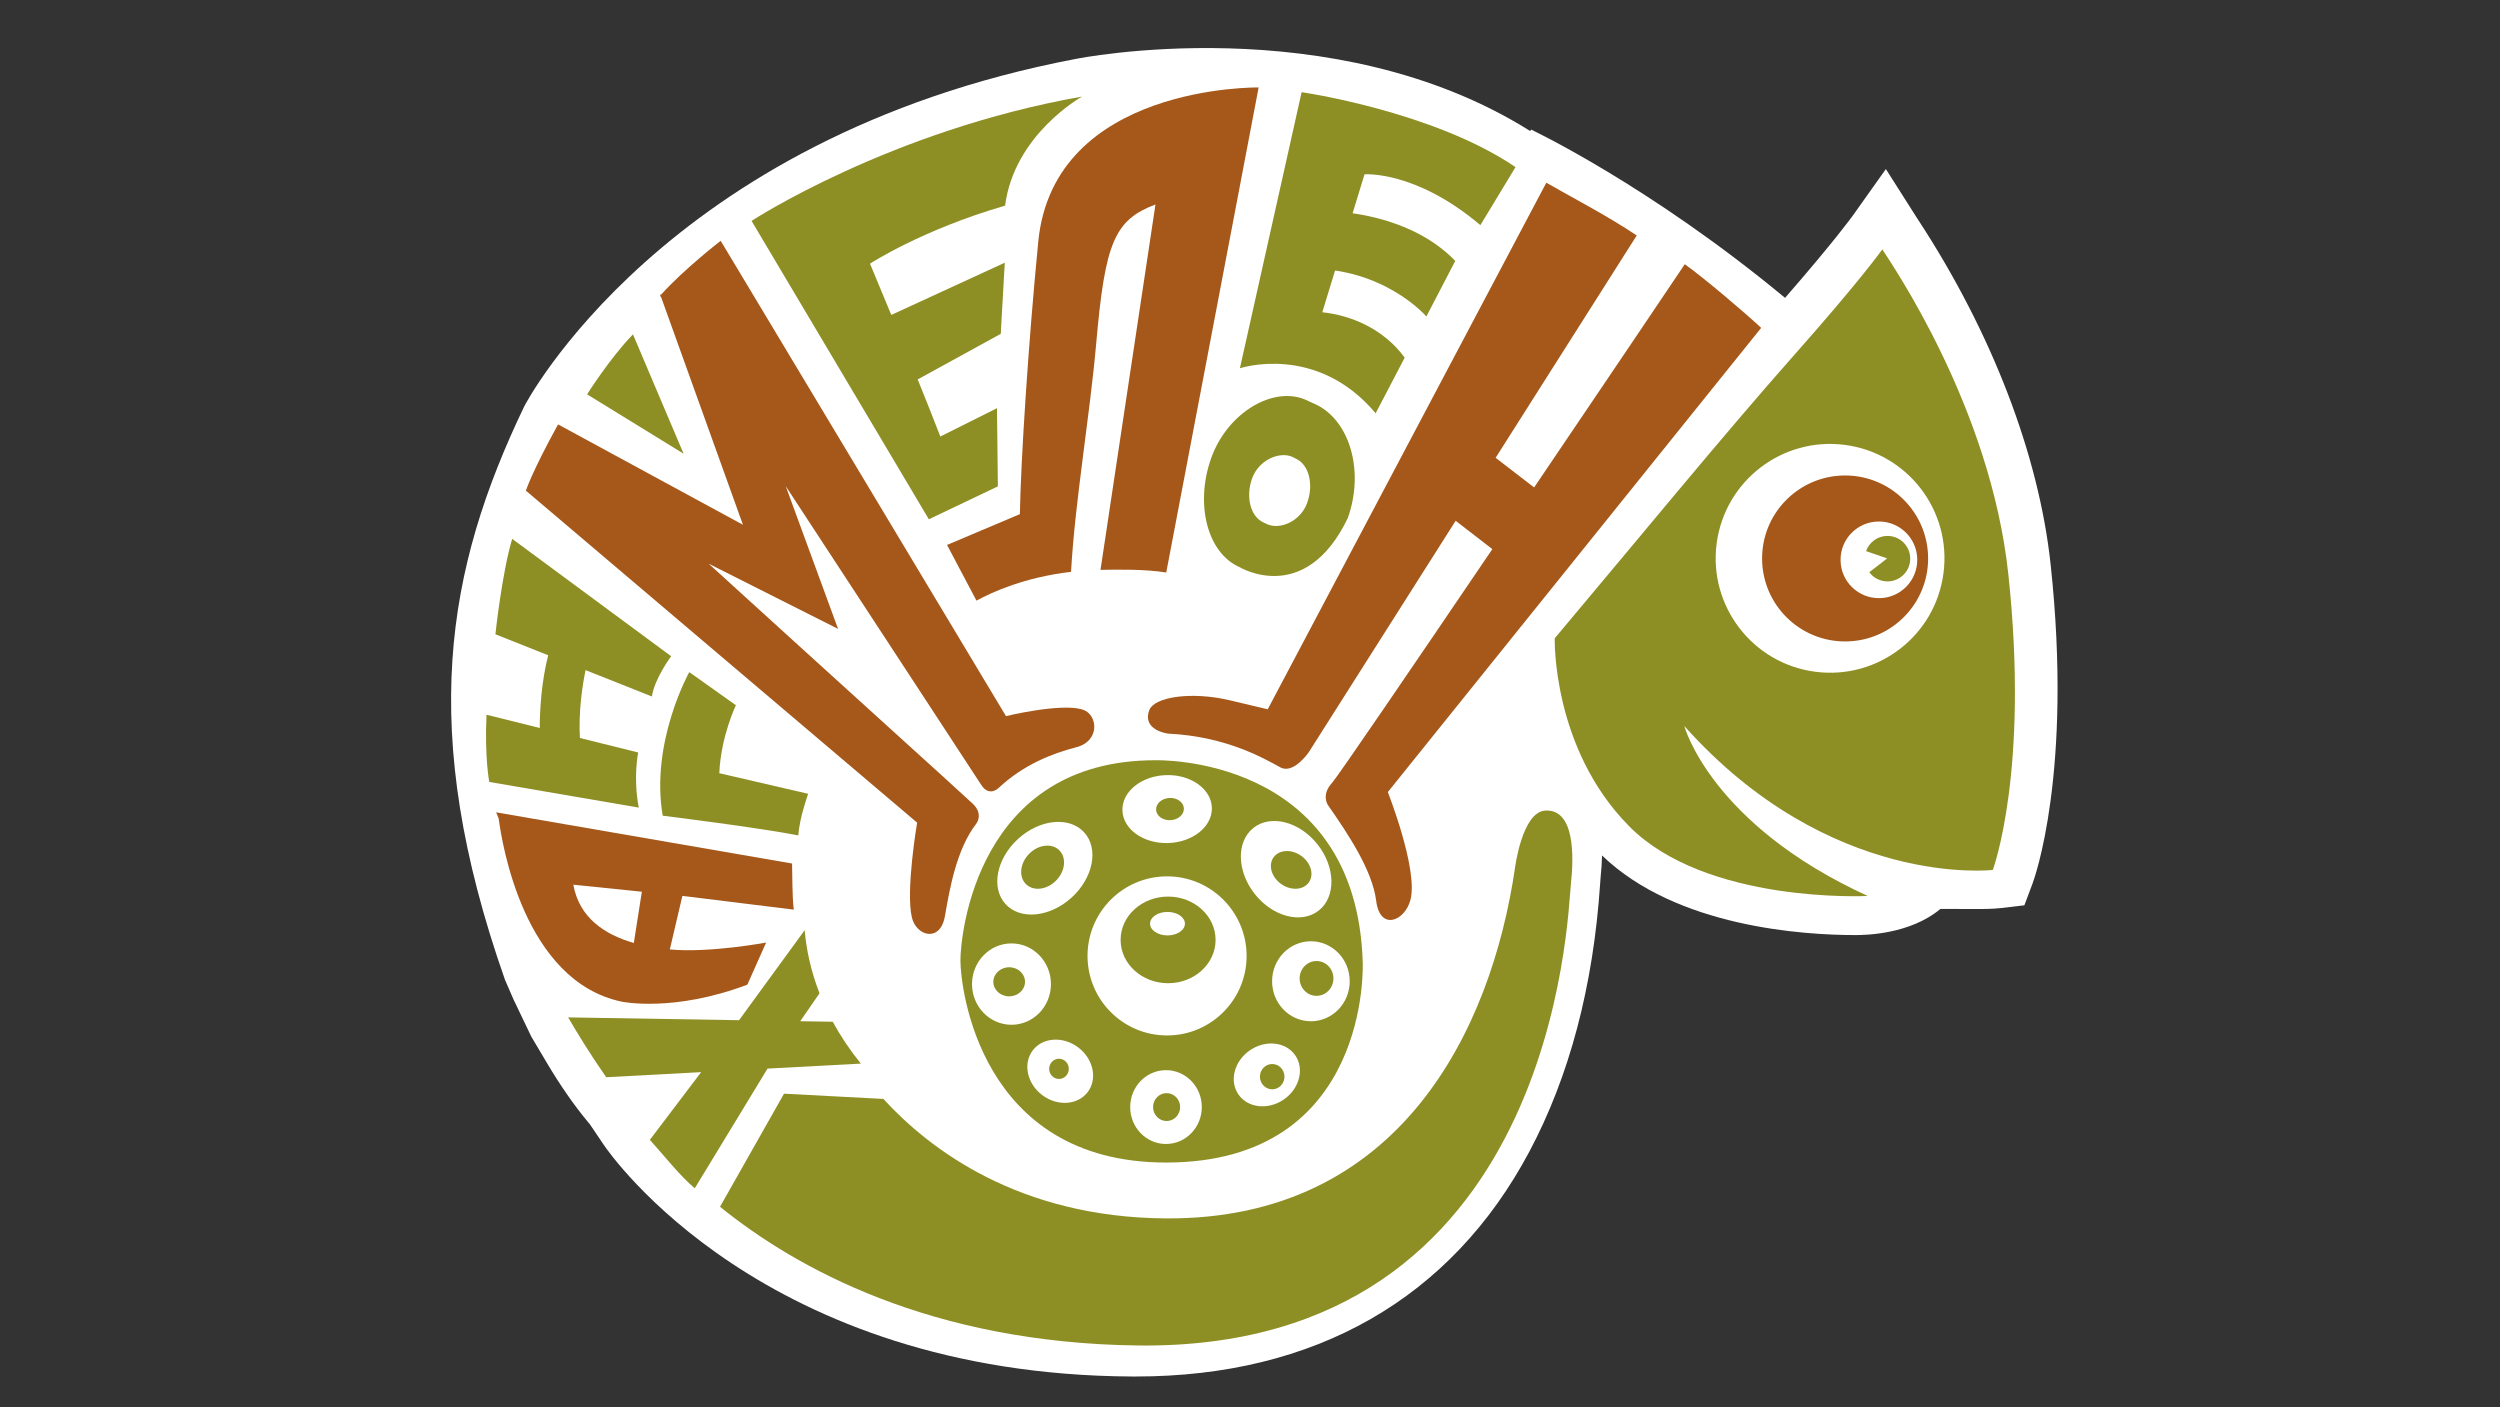 <?xml version="1.0" encoding="UTF-8"?> <!-- Generator: Adobe Illustrator 17.0.0, SVG Export Plug-In . SVG Version: 6.00 Build 0) --> <svg xmlns="http://www.w3.org/2000/svg" xmlns:xlink="http://www.w3.org/1999/xlink" id="Layer_1" x="0px" y="0px" width="620px" height="349px" viewBox="0 0 620 349" xml:space="preserve"><rect x="0" y="0" width="620" height="349" fill="#333333" stroke="none"/> <path fill="#FFFFFF" d="M508.552,139.945c-2.923-27.134-14.54-57.397-32.712-85.22c-0.227-0.346-0.404-0.615-0.523-0.8 l-7.622-11.998l-8.236,11.593c-0.047,0.069-4.368,6.104-16.764,20.351c-33.702-27.939-62.995-41.741-62.995-41.741l-0.196,0.373 C330.392,1.645,266.703,14.629,266.703,14.629c-102.368,19.52-136.667,86.103-136.667,86.103 c-19.394,40.402-26.589,80.258-4.8,142.258l2.116,4.871l4.407,9.212l3.96,6.672c3.212,5.41,6.557,10.229,9.943,14.32l0.645,0.781 l3.455,5.116c1.57,2.324,39.51,56.963,131.087,57.412h0.779h0.012c44.446,0,78.212-19.286,97.637-55.77 c9.946-18.681,15.852-41.032,17.557-66.434c0.044-0.647,0.072-1.126,0.102-1.418c0.206-1.971,0.332-3.836,0.373-5.598 c18.428,17.799,49.978,19.745,62.825,19.745c2.357,0,13.482-0.123,21.094-6.489c0,0,9.737,0.03,9.739,0.03 c3.089,0,4.96-0.203,5.304-0.245l5.777-0.684l2.042-5.447C504.5,217.965,514.109,191.553,508.552,139.945z"></path> <path fill="#A5581A" d="M268.368,175.93c-5.574-1.588-18.884,1.67-18.884,1.67L178.73,59.722c0,0-8.998,6.914-14.807,13.379 l-0.225-0.133l0.096,0.274c-0.031,0.037-0.066,0.074-0.096,0.109c0.084,0.126,0.183,0.267,0.288,0.417l20.264,56.375l-45.851-24.893 c-6.572,11.939-7.973,16.435-7.973,16.435l97.02,82.33c0,0-2.889,16.971-1.287,23.567c1.108,4.59,7.053,6.277,8.199-0.47 c1.161-6.729,2.884-16.521,7.721-22.793c0,0,1.904-2.315-0.749-4.918c-1.63-1.601-36.665-33.25-65.573-59.599l32.084,16.161 l-12.988-35.41c21.948,33.475,47.408,72.457,48.564,74.206c1.955,2.93,4.227,0.669,4.227,0.669 c6.125-5.756,13.21-8.55,19.272-10.113C272.976,183.756,272.269,177.037,268.368,175.93z"></path> <path fill="#A5581A" d="M436.772,81.308c-4.309-4.002-13.935-12.181-18.946-15.785c-4.554,6.793-20.392,30.281-37.366,55.362 l-9.549-7.347l34.993-55.135c-6.744-4.607-17.713-10.343-22.419-13.093l-69.092,130.593c0,0,0,0-9.435-2.236 c-9.424-2.228-18.711-0.872-19.937,2.458c-1.853,5.02,4.662,5.815,4.662,5.815c14.987,0.689,24.62,6.665,27.882,8.384 c3.254,1.724,7-3.76,7-3.76l36.436-57.41l9.097,7.028c-19.828,29.248-38.416,56.516-39.728,57.936 c-2.875,3.12-0.977,5.637-0.977,5.637c4.803,6.872,10.953,16.045,11.901,23.633c0.925,7.603,7.158,5.029,8.509-0.254 c1.938-7.589-5.623-26.697-5.623-26.697L436.772,81.308z"></path> <path fill="#A5581A" d="M265.618,141.816c1.003-17.732,4.615-38.206,6.266-56.911c2.179-24.673,4.491-30.373,14.672-34.194 l-13.631,90.616c4.491-0.086,11.056-0.188,16.304,0.655l22.913-120.294c0,0-50.839-0.827-54.651,38.245 c-2.452,25.064-4.338,54.349-4.559,67.57l-18.066,7.641l7.3,13.812C246.176,146.764,254.239,143.145,265.618,141.816z"></path> <path fill="#8D8F24" d="M206.519,253.392l-8.058-0.131l4.78-6.922c-2.206-5.669-3.279-10.961-3.683-15.652l-16.273,22.324 l-42.388-0.699c2.357,4.051,5.581,9.301,9.439,14.839l23.553-1.26l-12.723,16.786c3.136,3.473,7.698,9.214,11.14,12.008 l18.042-29.673l23.13-1.238C210.658,260.267,208.362,256.786,206.519,253.392z"></path> <g> <path fill="#8D8F24" d="M327.928,77.442l10.47-34.206c0,0,12.623-1.042,28.736,12.601l8.715-14.397 c-20.489-13.891-53.046-18.579-53.046-18.579l-15.306,68.464c0,0,19.002-6.302,33.663,11.166l7.205-13.794 C343.071,81.431,334.85,78.161,327.928,77.442z"></path> <path fill="#8D8F24" d="M331.11,52.489c0,0,18.349,0.343,29.793,12.216l-7.163,13.784c0,0-10.632-12.403-30.269-11.855 L331.11,52.489z"></path> </g> <path fill="#8D8F24" d="M326.746,100.505l-2.944-1.359c-7.961-3.48-19.365,3.068-23.443,14.501 c-4.057,11.433-0.918,23.52,7.061,27.01c0,0,16.252,9.842,26.839-12.191C338.326,117.033,334.909,104.756,326.746,100.505z M324.202,124.657c-1.64,4.622-6.686,6.769-9.907,5.363l-0.928-0.44c-3.223-1.406-4.494-6.289-2.859-10.904 c1.653-4.622,6.785-6.788,9.998-5.378l0.847,0.444C324.572,115.161,325.848,120.037,324.202,124.657z"></path> <path fill="#8D8F24" d="M186.386,54.784l43.971,73.998l17.119-8.167l-0.22-19.389l-14.055,7.033 c-1.493-3.903-3.498-8.933-5.614-14.162l20.602-11.309l0.996-17.64l-28.144,12.954c-3.011-7.292-5.283-12.715-5.283-12.715 s12.869-8.402,33.505-14.389c2.289-17.727,19.094-27.05,19.094-27.05C220.766,32.319,186.386,54.784,186.386,54.784z"></path> <path fill="#8D8F24" d="M145.601,97.795c0,0,5.669-9.014,11.376-14.871l12.552,29.597L145.601,97.795z"></path> <path fill="#A5581A" d="M196.858,225.589c-0.424-3.389-0.332-8.859-0.424-11.435l-73.4-12.697l0.648,1.576 c0.765,5.939,6.199,40.281,30.492,45.377c0,0,12.757,2.73,31.167-4.212L190,233.751c0,0-13.946,2.628-23.884,1.714l3.115-13.285 L196.858,225.589z M157.188,233.859c-7.313-2.1-13.565-6.329-14.999-14.456l16.991,1.744L157.188,233.859z"></path> <path fill="#8D8F24" d="M498.057,142.322c-4.448-41.333-28.825-76.671-31.239-80.48c0,0-5.337,7.569-22.134,26.516 c-16.798,18.947-39.186,46.249-59.11,69.939c0,0-0.729,27.161,18.404,46.56c19.131,19.409,59.218,17.344,59.218,17.344 c-38.965-17.818-45.492-42.148-45.492-42.148c36.168,40.471,76.511,35.691,76.511,35.691S503.34,191.387,498.057,142.322z M481.984,142.171c-2.044,15.543-16.295,26.467-31.835,24.421c-15.522-2.048-26.461-16.297-24.419-31.827 c2.048-15.538,16.298-26.469,31.835-24.427C473.093,112.384,484.036,126.641,481.984,142.171z"></path> <path fill="#8D8F24" d="M468.035,132.91c-2.434,0.03-4.49,1.598-5.255,3.772l5.238,1.803l-4.439,3.431 c1.041,1.396,2.71,2.293,4.585,2.273c3.116-0.037,5.611-2.587,5.571-5.704C473.701,135.373,471.151,132.873,468.035,132.91z"></path> <g> <path fill="#8D8F24" d="M254.202,243.491c0,1.991-1.758,3.604-3.925,3.604c-2.171,0-3.929-1.613-3.929-3.604 c0-1.993,1.758-3.611,3.929-3.611C252.444,239.879,254.202,241.497,254.202,243.491z"></path> <ellipse fill="#8D8F24" cx="289.317" cy="274.555" rx="3.357" ry="3.458"></ellipse> <path fill="#8D8F24" d="M318.548,267.016c0,1.729-1.364,3.135-3.04,3.135c-1.68,0-3.047-1.406-3.047-3.135 c0-1.732,1.367-3.14,3.047-3.14C317.185,263.876,318.548,265.284,318.548,267.016z"></path> <path fill="#8D8F24" d="M265.064,265.076c0,1.383-1.091,2.505-2.434,2.505c-1.343,0-2.435-1.122-2.435-2.505 c0-1.388,1.092-2.51,2.435-2.51C263.973,262.567,265.064,263.688,265.064,265.076z"></path> <ellipse fill="#8D8F24" cx="326.5" cy="242.651" rx="4.192" ry="4.316"></ellipse> <path fill="#8D8F24" d="M324.587,218.842c-1.37,1.932-4.439,2.107-6.854,0.393c-2.421-1.717-3.274-4.671-1.902-6.601 c1.37-1.934,4.439-2.112,6.855-0.393C325.107,213.954,325.957,216.908,324.587,218.842z"></path> <ellipse transform="matrix(0.999 -0.054 0.054 0.999 -10.472 16.074)" fill="#8D8F24" cx="290.093" cy="200.441" rx="3.451" ry="2.756"></ellipse> <path fill="#8D8F24" d="M262.674,210.841c1.868,1.811,1.54,5.165-0.73,7.5c-2.264,2.334-5.62,2.762-7.483,0.946 c-1.863-1.806-1.538-5.165,0.733-7.505C257.46,209.453,260.806,209.025,262.674,210.841z"></path> <path fill="#8D8F24" d="M337.957,238.649c-1.587-51.696-51.475-50.108-51.475-50.108c-44.214,0-48.298,43.309-48.298,49.656 c0,6.349,4.538,50.113,51.02,50.113C340.149,288.31,337.957,238.649,337.957,238.649z M310.863,205.31 c4.292-3.397,11.407-1.564,15.881,4.093c4.475,5.659,4.616,13.001,0.32,16.4c-4.296,3.402-11.409,1.569-15.882-4.093 C306.706,216.051,306.56,208.707,310.863,205.31z M289.191,192.225c6.128-0.188,11.208,3.434,11.352,8.085 c0.142,4.656-4.71,8.579-10.836,8.765c-6.125,0.193-11.208-3.429-11.349-8.085C278.213,196.338,283.066,192.415,289.191,192.225z M252.49,208.042c5.384-4.913,12.723-5.635,16.387-1.613c3.665,4.019,2.268,11.257-3.117,16.168 c-5.388,4.908-12.726,5.632-16.389,1.613C245.705,220.191,247.1,212.951,252.49,208.042z M250.845,254.143 c-5.406,0-9.785-4.513-9.785-10.086c0-5.568,4.379-10.091,9.785-10.091c5.406,0,9.789,4.523,9.789,10.091 C260.633,249.63,256.251,254.143,250.845,254.143z M269.764,270.815c-2.464,3.271-7.516,3.614-11.288,0.771 c-3.772-2.846-4.835-7.794-2.373-11.064c2.462-3.266,7.51-3.609,11.286-0.768C271.162,262.594,272.225,267.549,269.764,270.815z M289.168,283.71c-4.907,0-8.882-4.101-8.882-9.155c0-5.059,3.975-9.157,8.882-9.157c4.905,0,8.878,4.098,8.878,9.157 C298.046,279.609,294.073,283.71,289.168,283.71z M289.43,256.791c-10.895,0-19.725-8.832-19.725-19.726 c0-10.894,8.83-19.73,19.725-19.73c10.896,0,19.729,8.836,19.729,19.73C309.159,247.96,300.326,256.791,289.43,256.791z M318.354,272.692c-3.899,2.663-8.932,2.085-11.237-1.29c-2.309-3.377-1.018-8.278,2.881-10.944 c3.901-2.663,8.931-2.085,11.24,1.287C323.545,265.128,322.256,270.027,318.354,272.692z M325.107,253.273 c-5.316,0-9.626-4.437-9.626-9.918c0-5.479,4.309-9.921,9.626-9.921c5.314,0,9.622,4.441,9.622,9.921 C334.729,248.837,330.421,253.273,325.107,253.273z"></path> <path fill="#8D8F24" d="M289.683,222.353c-6.504,0-11.773,4.812-11.773,10.743c0,5.931,5.269,10.741,11.773,10.741 c6.509,0,11.78-4.81,11.78-10.741C301.463,227.165,296.192,222.353,289.683,222.353z M289.537,231.982 c-2.39,0-4.328-1.302-4.328-2.91c0-1.608,1.938-2.915,4.328-2.915c2.389,0,4.327,1.307,4.327,2.915 C293.864,230.68,291.926,231.982,289.537,231.982z"></path> </g> <path fill="#A5581A" d="M457.361,117.918c-11.376,0.131-20.49,9.444-20.361,20.813c0.132,11.368,9.447,20.476,20.819,20.348 c11.369-0.126,20.48-9.441,20.352-20.807C478.044,126.9,468.72,117.792,457.361,117.918z M466.079,148.342 c-5.259,0.059-9.565-4.143-9.623-9.397c-0.058-5.257,4.146-9.553,9.409-9.612c5.252-0.062,9.552,4.143,9.612,9.4 C475.535,143.987,471.331,148.283,466.079,148.342z"></path> <path fill="#8D8F24" d="M164.348,202.291c-3.111-18.275,6.592-35.607,6.592-35.607l11.562,8.214c0,0-3.724,7.72-4.116,16.857 l22.043,5.106c0,0-2.155,5.894-2.452,10.326C188.467,205.29,164.348,202.291,164.348,202.291z"></path> <path fill="#8D8F24" d="M166.444,162.746c0,0-4.106,5.489-4.774,9.983l-38.807-15.427c0,0,1.603-15.116,4.161-23.663 L166.444,162.746z"></path> <path fill="#8D8F24" d="M158.271,186.619c0,0-1.298,6.131,0.144,13.668l-37.077-6.366c0,0-1.183-6.03-0.682-16.665L158.271,186.619z "></path> <path fill="#8D8F24" d="M147.223,158.362c0,0-4.761,13.965-3.155,27.648l-10.112-0.887c0,0-1.236-17.766,4.655-30.204 L147.223,158.362z"></path> <path fill="#8D8F24" d="M383.211,201.021c-5.731,0.341-7.49,14.204-7.49,14.204c-5.899,40.308-28.653,87.37-86.697,86.938 c-36.323-0.269-58.463-17.082-69.95-29.631l-24.636-1.297l-15.872,28.041c18.793,15.21,52.159,33.769,103.604,34.404 c103.869,1.282,106.578-107.029,107.395-114.279C390.381,212.15,390.494,200.594,383.211,201.021z"></path> </svg> 
